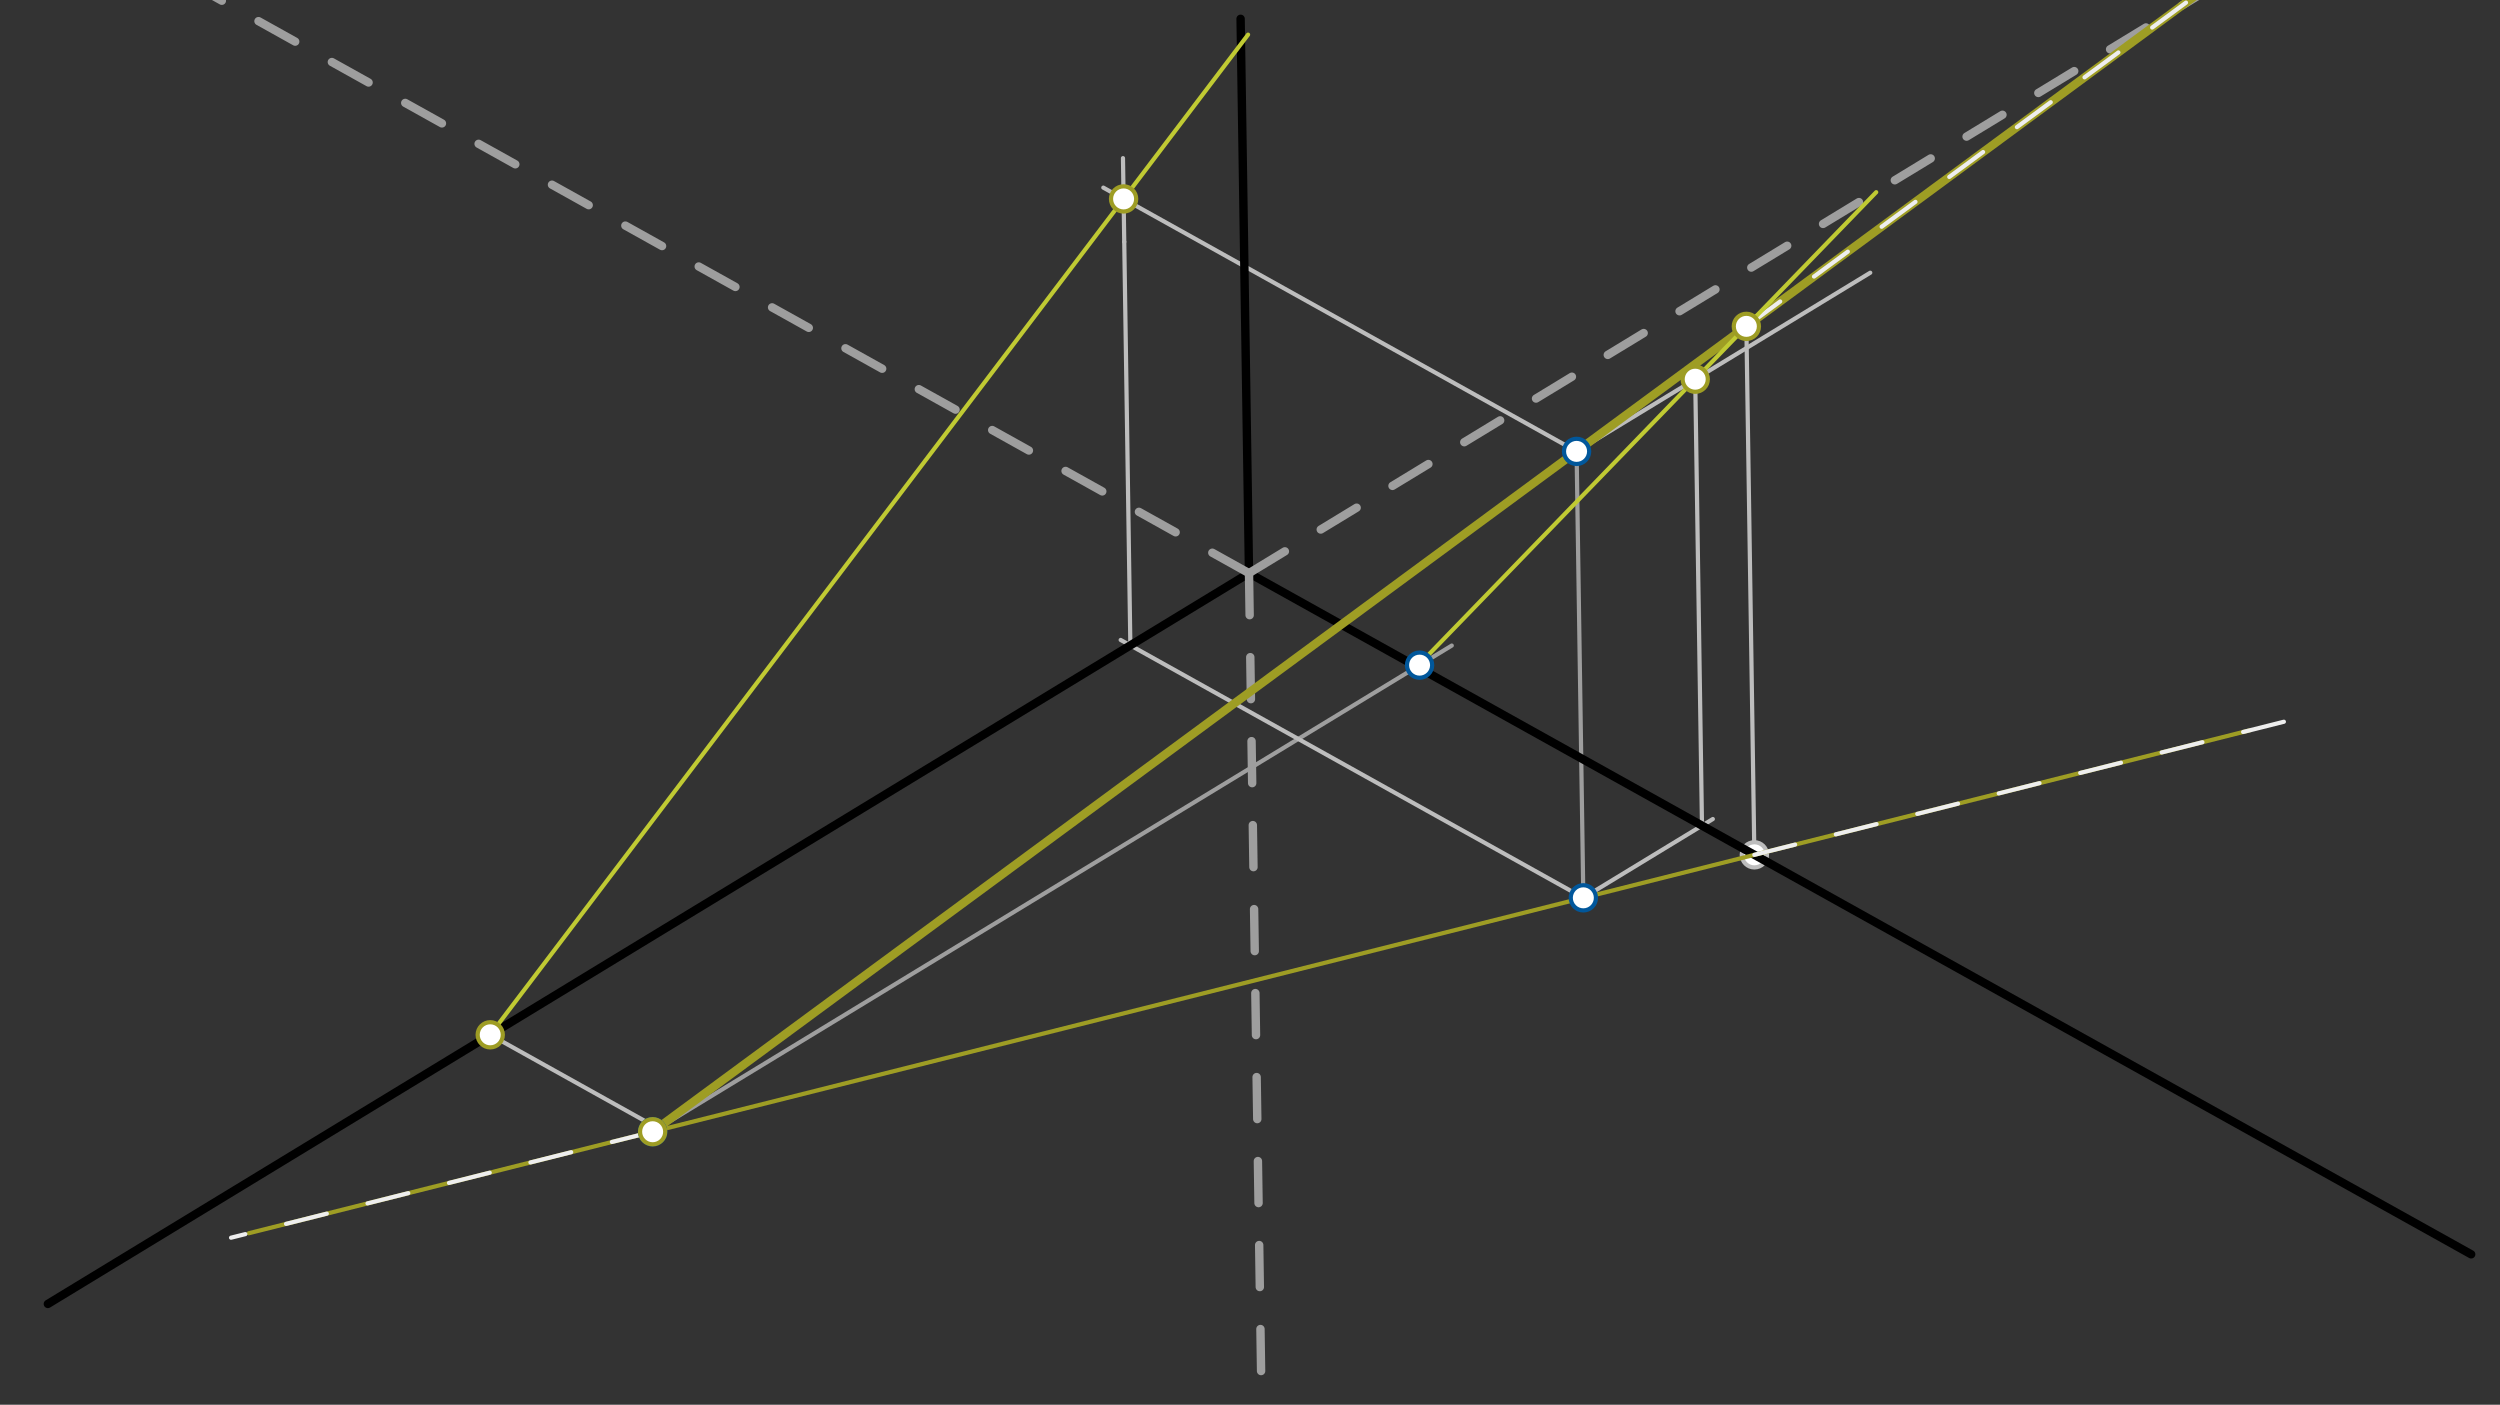 <svg xmlns="http://www.w3.org/2000/svg" class="svg--1it" height="100%" preserveAspectRatio="xMidYMid meet" viewBox="0 0 595.276 334.488" width="100%"><rect x="0" y="0" width="595.276" height="334.488" fill="#333333" stroke="none"/><defs><marker id="marker-arrow" markerHeight="16" markerUnits="userSpaceOnUse" markerWidth="24" orient="auto-start-reverse" refX="24" refY="4" viewBox="0 0 24 8"><path d="M 0 0 L 24 4 L 0 8 z" stroke="inherit"></path></marker></defs><g class="aux-layer--1FB"><g class="element--2qn"><line stroke="#9E9E9E" stroke-dasharray="none" stroke-linecap="round" stroke-width="1" x1="375.4" x2="377.01" y1="107.479" y2="213.78"></line></g><g class="element--2qn"><line stroke="#9E9E9E" stroke-dasharray="none" stroke-linecap="round" stroke-width="1" x1="155.4" x2="345.677" y1="269.479" y2="153.716"></line></g><g class="element--2qn"><line stroke="#BDBDBD" stroke-dasharray="none" stroke-linecap="round" stroke-width="1" x1="417.734" x2="415.816" y1="203.544" y2="76.965"></line></g><g class="element--2qn"><line stroke="#BDBDBD" stroke-dasharray="none" stroke-linecap="round" stroke-width="1" x1="375.4" x2="445.326" y1="107.479" y2="64.937"></line></g><g class="element--2qn"><line stroke="#BDBDBD" stroke-dasharray="none" stroke-linecap="round" stroke-width="1" x1="377.01" x2="407.84" y1="213.78" y2="195.023"></line></g><g class="element--2qn"><line stroke="#BDBDBD" stroke-dasharray="none" stroke-linecap="round" stroke-width="1" x1="405.26" x2="403.63" y1="196.592" y2="89.017"></line></g><g class="element--2qn"><line stroke="#BDBDBD" stroke-dasharray="none" stroke-linecap="round" stroke-width="1" x1="377.01" x2="266.845" y1="213.78" y2="152.382"></line></g><g class="element--2qn"><line stroke="#BDBDBD" stroke-dasharray="none" stroke-linecap="round" stroke-width="1" x1="269.15" x2="267.694" y1="153.666" y2="57.577"></line></g><g class="element--2qn"><line stroke="#BDBDBD" stroke-dasharray="none" stroke-linecap="round" stroke-width="1" x1="375.4" x2="262.712" y1="107.479" y2="44.676"></line></g><g class="element--2qn"><line stroke="#BDBDBD" stroke-dasharray="none" stroke-linecap="round" stroke-width="1" x1="267.694" x2="267.392" y1="57.577" y2="37.657"></line></g><g class="element--2qn"><line stroke="#BDBDBD" stroke-dasharray="none" stroke-linecap="round" stroke-width="1" x1="156.4" x2="115.725" y1="268.506" y2="245.837"></line></g><g class="element--2qn"><circle cx="417.734" cy="203.544" r="3" stroke="#BDBDBD" stroke-width="1" fill="#ffffff"></circle>}</g></g><g class="main-layer--3Vd"><g class="element--2qn"><line stroke="#000000" stroke-dasharray="none" stroke-linecap="round" stroke-width="2" x1="295.4" x2="297.4" y1="4.479" y2="136.479"></line></g><g class="element--2qn"><line stroke="#000000" stroke-dasharray="none" stroke-linecap="round" stroke-width="2" x1="11.4" x2="297.4" y1="310.479" y2="136.479"></line></g><g class="element--2qn"><line stroke="#000000" stroke-dasharray="none" stroke-linecap="round" stroke-width="2" x1="297.4" x2="588.41" y1="136.479" y2="298.666"></line></g><g class="element--2qn"><line stroke="#9E9E9E" stroke-dasharray="10" stroke-linecap="round" stroke-width="2" x1="297.4" x2="532.417" y1="136.479" y2="-6.504"></line></g><g class="element--2qn"><line stroke="#9E9E9E" stroke-dasharray="10" stroke-linecap="round" stroke-width="2" x1="297.4" x2="45.825" y1="136.479" y2="-3.729"></line></g><g class="element--2qn"><line stroke="#9E9E9E" stroke-dasharray="10" stroke-linecap="round" stroke-width="2" x1="297.4" x2="300.284" y1="136.479" y2="326.875"></line></g><g class="element--2qn"><line stroke="#9E9D24" stroke-dasharray="none" stroke-linecap="round" stroke-width="2" x1="155.4" x2="525.182" y1="269.479" y2="-2.815"></line></g><g class="element--2qn"><line stroke="#9E9D24" stroke-dasharray="none" stroke-linecap="round" stroke-width="1" x1="377.01" x2="59.243" y1="213.78" y2="293.647"></line></g><g class="element--2qn"><line stroke="#9E9D24" stroke-dasharray="none" stroke-linecap="round" stroke-width="1" x1="377.01" x2="535.731" y1="213.78" y2="173.887"></line></g><g class="element--2qn"><line stroke="#EEEEEE" stroke-dasharray="10" stroke-linecap="round" stroke-width="1" x1="155.4" x2="55.018" y1="269.479" y2="294.709"></line></g><g class="element--2qn"><line stroke="#EEEEEE" stroke-dasharray="10" stroke-linecap="round" stroke-width="1" x1="417.734" x2="553.129" y1="203.544" y2="169.514"></line></g><g class="element--2qn"><line stroke="#EEEEEE" stroke-dasharray="10" stroke-linecap="round" stroke-width="1" x1="415.827" x2="527.204" y1="77.71" y2="-4.304"></line></g><g class="element--2qn"><line stroke="#C0CA33" stroke-dasharray="none" stroke-linecap="round" stroke-width="1" x1="116.73" x2="297.178" y1="246.397" y2="8.25"></line></g><g class="element--2qn"><line stroke="#C0CA33" stroke-dasharray="none" stroke-linecap="round" stroke-width="1" x1="337.382" x2="446.744" y1="158.762" y2="45.765"></line></g><g class="element--2qn"><circle cx="375.4" cy="107.479" r="3" stroke="#01579B" stroke-width="1" fill="#ffffff"></circle>}</g><g class="element--2qn"><circle cx="377.01" cy="213.78" r="3" stroke="#01579B" stroke-width="1" fill="#ffffff"></circle>}</g><g class="element--2qn"><circle cx="155.4" cy="269.479" r="3" stroke="#01579B" stroke-width="1" fill="#ffffff"></circle>}</g><g class="element--2qn"><circle cx="338.016" cy="158.377" r="3" stroke="#01579B" stroke-width="1" fill="#ffffff"></circle>}</g><g class="element--2qn"><circle cx="415.827" cy="77.71" r="3" stroke="#9E9D24" stroke-width="1" fill="#ffffff"></circle>}</g><g class="element--2qn"><circle cx="155.4" cy="269.479" r="3" stroke="#9E9D24" stroke-width="1" fill="#ffffff"></circle>}</g><g class="element--2qn"><circle cx="403.65" cy="90.292" r="3" stroke="#9E9D24" stroke-width="1" fill="#ffffff"></circle>}</g><g class="element--2qn"><circle cx="267.539" cy="47.366" r="3" stroke="#9E9D24" stroke-width="1" fill="#ffffff"></circle>}</g><g class="element--2qn"><circle cx="116.73" cy="246.397" r="3" stroke="#9E9D24" stroke-width="1" fill="#ffffff"></circle>}</g></g><g class="snaps-layer--2PT"></g><g class="temp-layer--rAP"></g></svg>